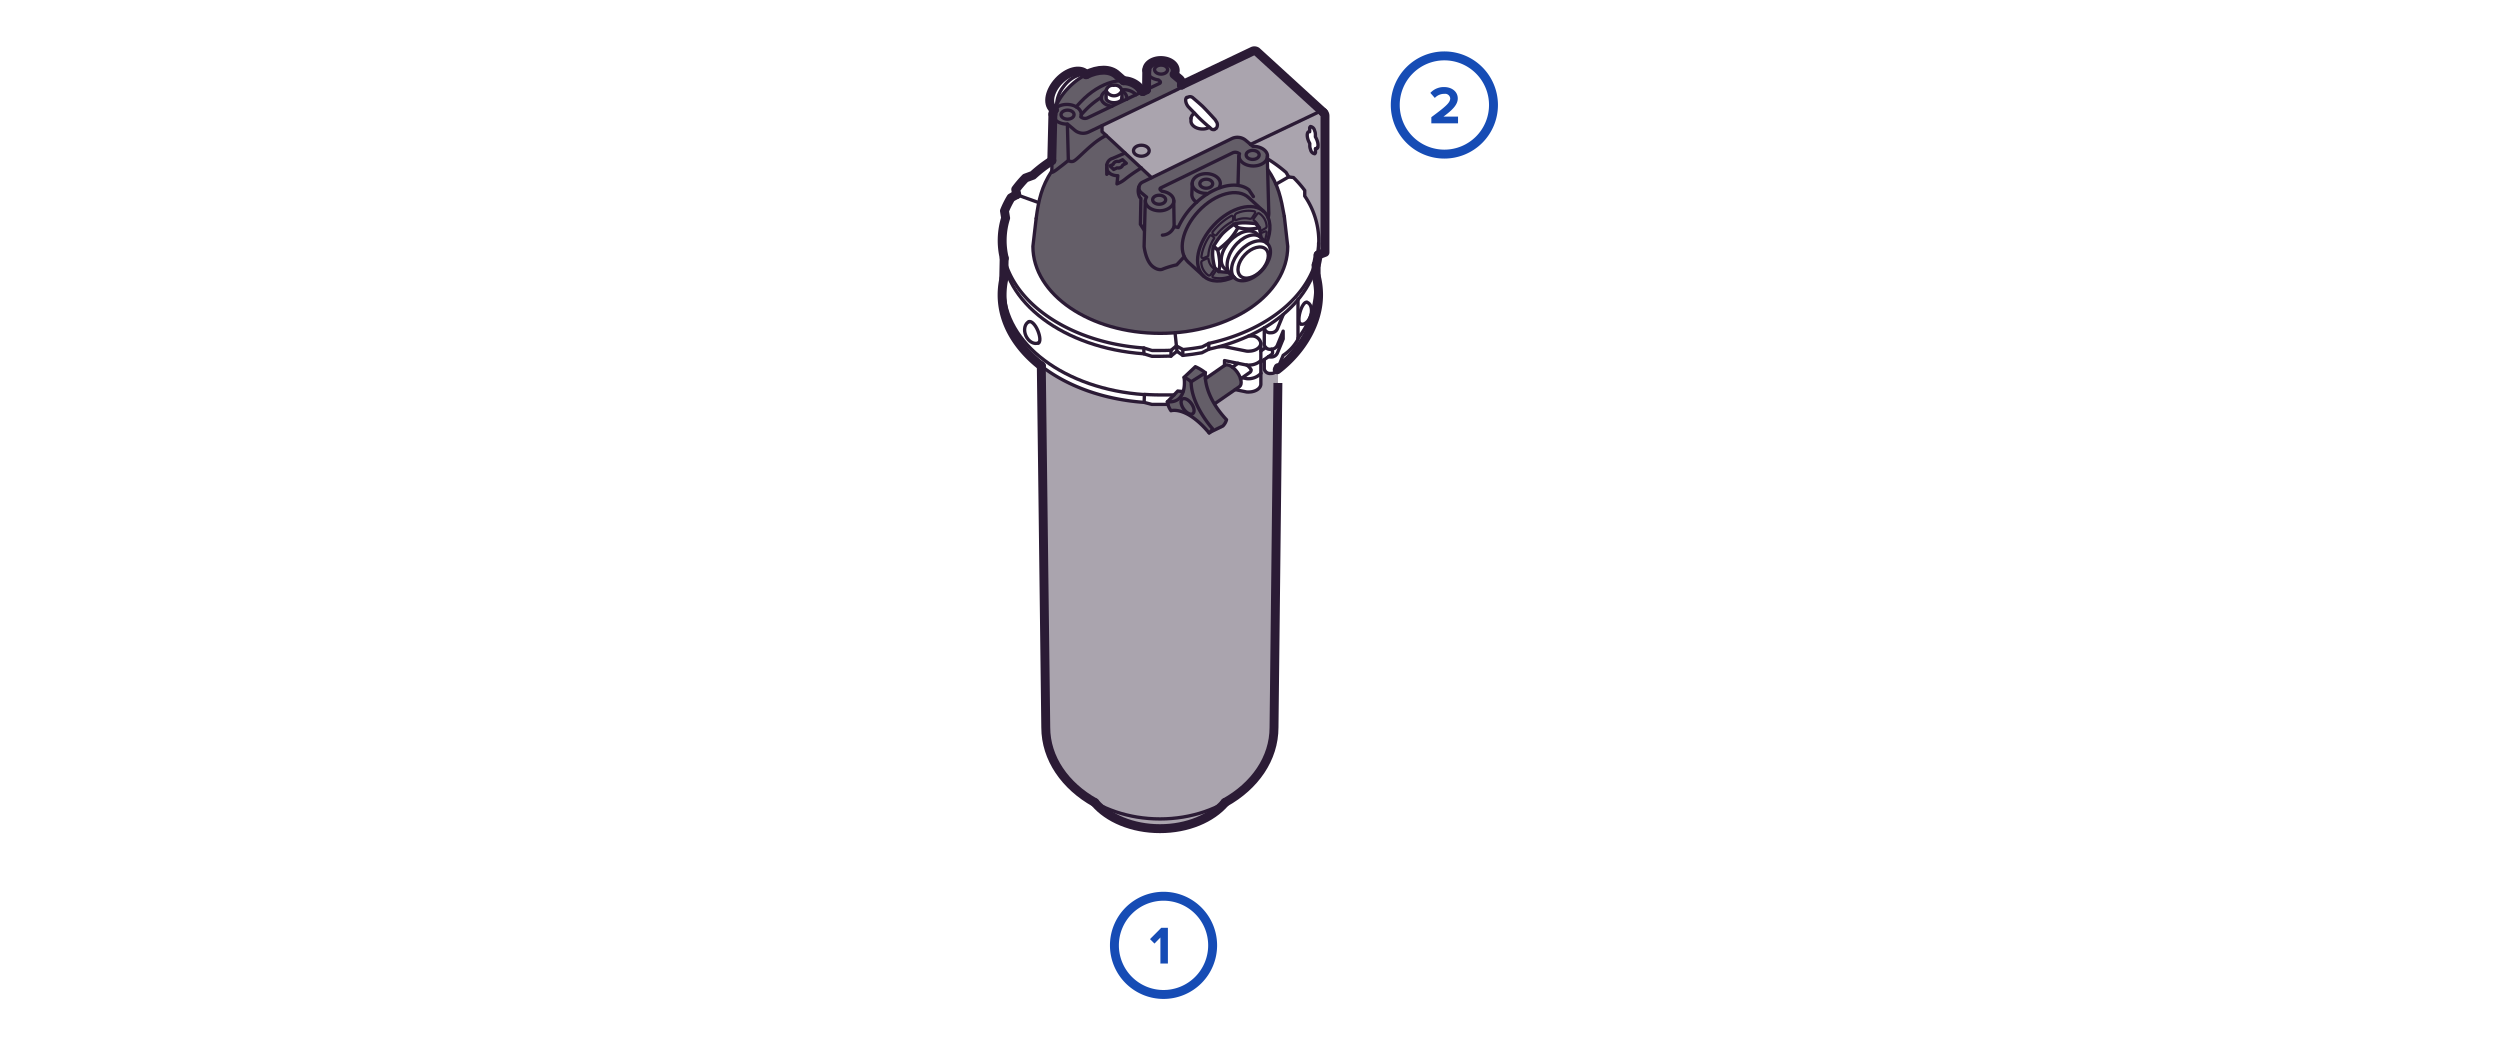 <svg id="Layer_3" data-name="Layer 3" xmlns="http://www.w3.org/2000/svg" viewBox="0 0 560 235"><defs><style>.cls-1{fill:#164cb5;}.cls-2{fill:#aaa4ae;}.cls-3{fill:#645e68;}.cls-4,.cls-5,.cls-6{fill:none;stroke:#2b1b35;stroke-linecap:round;stroke-linejoin:round;}.cls-4{stroke-width:0.5px;}.cls-5{stroke-width:0.75px;}.cls-6{stroke-width:2px;}</style></defs><title>Complectation_big_560</title><path class="cls-1" d="M323.54,13.52a10,10,0,1,1-10,10,10,10,0,0,1,10-10m0-2a12,12,0,1,0,12,12,12,12,0,0,0-12-12h0Z"/><path class="cls-1" d="M320.62,27.58V26.25c3.27-2.42,4.23-3.25,4.23-4.23a1.14,1.14,0,0,0-1.3-1,2.86,2.86,0,0,0-2.15.92l-1-1.13a4.07,4.07,0,0,1,3.08-1.31c1.7,0,3.06,1,3.06,2.55,0,1.37-1.13,2.55-3.2,4.07h3.26v1.5h-6Z"/><path class="cls-1" d="M260.63,201.76a10,10,0,1,1-10,10,10,10,0,0,1,10-10m0-2a12,12,0,1,0,12,12,12,12,0,0,0-12-12h0Z"/><path class="cls-1" d="M259.93,215.76V210l-1.33,1.36-1-1,2.52-2.53h1.49v8h-1.7Z"/><path class="cls-2" d="M281.22,11.24l0.27,0.29-0.83.27-33.8,16.34v1.34L258,39.79l18.64-9h0.89l0.94,0.31,2.17,1.71s2.72-.35,3.29,2.89c0,0,4.77,2.61,4.77,4l1.08,0.14,2.52,2.89,0,1.25a17.55,17.55,0,0,1,3.06,13.2l1.53-.57V25.47Zm-8.4,17.47-1.15.46-0.8-.53a3,3,0,0,1-4.11-1.2A2.3,2.3,0,0,1,267,26a3,3,0,0,1,.61-0.56L266.23,24l-0.62-1.09a0.92,0.92,0,0,1,1.16-1.23c0.93,0.19,4.85,4.31,5.49,5A3.17,3.17,0,0,1,272.82,28.71Zm22.09,4.6a0.44,0.44,0,0,1-.25,0v0.71a0.44,0.44,0,0,1-.18.42,1.12,1.12,0,0,1-.91-0.91,2.31,2.31,0,0,1-.2-0.82l0-.61c-0.06-.11-0.12-0.23-0.18-0.35-0.49-1-.52-2.07-0.07-2.27a0.42,0.42,0,0,1,.23,0V28.8a0.46,0.46,0,0,1,.18-0.46,1.12,1.12,0,0,1,.91.91,2.14,2.14,0,0,1,.19.93l0,0.47c0.07,0.12.14,0.25,0.2,0.39C295.33,32.08,295.36,33.1,294.91,33.31Z"/><path class="cls-3" d="M246.85,28.15l17.77-8.59,0.05-1.63L263,16.65l0.17-1.41s-0.09-2.39-3.46-2.09a3.31,3.31,0,0,0-2.88,2.21v5.06l-0.47.26a14.65,14.65,0,0,0-3.21-2.35l-1.42-.25s-1.32-1.45-1.75-1.77c-3.3-2.45-8.14,1-10.43,3.17a14.05,14.05,0,0,0-3.69,6L235.6,38.32c-2.44,2.79-3.85,9-4.23,16.88-0.29,6.05,4.09,10.92,9.7,14.62,9,6,22.13,4.72,22.13,4.72s10.54-.6,17.49-6c5.47-4.25,7.75-8.28,7.75-13.34,0-1.62-1.17-9-1.17-9s-1.18-5.77-3.34-8.3l-0.06-2.23s0.27-.25-0.14-1.29L283,33.47l-1.2-.55-1.2-.14s-2.46-2.9-4.75-1.73L258,39.79l-11.1-10.3V28.15Zm4.36-5.86a2.17,2.17,0,0,1-1.67.81,2.5,2.5,0,0,1-1.67-.56l-0.09-2.13s-0.3-1.31,1.76-1.31c1.59,0,1.67.94,1.67,0.94V22.3ZM284.1,54.8c1.12,1.15.63,3.71-1.47,5.88s-4.86,2.88-5.71,1.87L275.25,61l-2.37-.32-0.77-.78a10.2,10.2,0,0,1-.27-4.81c0.59-1.67,3.41-4.13,4.55-4.91s3.69-.09,4.8-0.1l0.91,0.9,0.38,2.21Z"/><path class="cls-3" d="M262.3,92a6.44,6.44,0,0,1,2.28.17c0.66,0.31,2.63,1.34,2.63,1.34l2,1.68,1.6,1.93,3.13-1.66,0.81-1.4L272,90.49l5.92-4.31a4.12,4.12,0,0,0-3.31-4.53L270,84.84l0-1.34-2.26-1.35-2.52,2.38s0.08,1.29,0,2.7c0,0.65-1.38.37-1.38,0.37L261.49,90Z"/><path class="cls-2" d="M233.28,82l1.1,82.68,1.41,5.76,4.11,5.68,5.08,3.67s4.21,5.85,15.46,5.85a19.52,19.52,0,0,0,14-5.84l5.32-4,3-4.55s2.69-.85,2.69-14.64c0-2,.84-73.11.84-73.11l-1.94.15-0.84-.31-0.3-.65V80.55l-0.77.21s0,4.42,0,5.23a2.08,2.08,0,0,1-1.89,1.85,11.17,11.17,0,0,1-3.86-.57L272,90.49,274.76,94l-0.81,1.4-3.09,1.51a32,32,0,0,0-4-3.72A6.57,6.57,0,0,0,262.3,92l-0.67-1.38H258l-1.76-.46s-4.91-.68-5.89-0.76c-6.69-.59-14.24-5.37-14.24-5.37Z"/><path class="cls-4" d="M282.56,51.64a0.24,0.24,0,0,1-.36-0.17,3.12,3.12,0,0,0-.94-1.8,2.93,2.93,0,0,0-.33-0.27,0.31,0.31,0,0,1-.08-0.44l0.79-1.06a0.35,0.35,0,0,1,.46-0.08,3.32,3.32,0,0,1,.49.39,3.83,3.83,0,0,1,1.13,2.38,0.55,0.55,0,0,1-.27.55Z"/><path class="cls-4" d="M283.28,54a8.81,8.81,0,0,0,.45-1.9,0.25,0.25,0,0,0-.33-0.26l-1.07.43"/><path class="cls-4" d="M279.91,49a5.22,5.22,0,0,0-3.06.31,0.19,0.19,0,0,1-.26-0.17V48.45a0.72,0.72,0,0,1,.46-0.68,6.64,6.64,0,0,1,3.89-.45,0.31,0.31,0,0,1,.18.47l-0.6.92A0.57,0.57,0,0,1,279.91,49Z"/><path class="cls-4" d="M276.19,49.28a0.44,0.44,0,0,1-.24.39,10.41,10.41,0,0,0-2.72,2.09q-0.38.4-.7,0.82a0.36,0.36,0,0,1-.49.08l-0.28-.19a0.4,0.4,0,0,1-.09-0.58q0.36-.45.77-0.88a13.81,13.81,0,0,1,3.36-2.64,0.27,0.27,0,0,1,.41.24v0.67Z"/><path class="cls-4" d="M271.94,53.43a7.81,7.81,0,0,0-1.28,3.75,0.27,0.27,0,0,1-.16.24l-0.89.39a0.35,0.35,0,0,1-.49-0.36A10.81,10.81,0,0,1,271,52.8a0.26,0.26,0,0,1,.36-0.06l0.52,0.38A0.24,0.24,0,0,1,271.94,53.43Z"/><path class="cls-4" d="M270.31,57.9a0.28,0.28,0,0,1,.4.21,3.13,3.13,0,0,0,.92,1.81l0.17,0.15a0.34,0.34,0,0,1,.07.46l-0.69,1a0.41,0.41,0,0,1-.57.11,3.36,3.36,0,0,1-.37-0.3,3.87,3.87,0,0,1-1.15-2.47,0.52,0.52,0,0,1,.29-0.52Z"/><path class="cls-4" d="M276,61.7a6.62,6.62,0,0,1-4.19.48,0.31,0.31,0,0,1-.17-0.48l0.7-1a0.21,0.21,0,0,1,.08-0.07,0.61,0.61,0,0,1,.5.09"/><line class="cls-5" x1="256.22" y1="79.25" x2="256.22" y2="77.95"/><line class="cls-5" x1="262.3" y1="79.79" x2="262.3" y2="78.49"/><line class="cls-5" x1="270.77" y1="78.23" x2="270.77" y2="76.92"/><line class="cls-5" x1="264.95" y1="79.61" x2="264.95" y2="78.3"/><path class="cls-5" d="M283.89,35.67h0.19a32.08,32.08,0,0,1,4,2.95l0.59,1"/><path class="cls-5" d="M263.52,77.5L265,78.3q2.18-.21,4.27-0.59l1.55-.8c14.27-3.13,24.59-12.26,24.59-23a17.9,17.9,0,0,0-3.15-10l0-1.25a24.94,24.94,0,0,0-2.52-2.89l-1.08-.14-2.81,1.61"/><path class="cls-5" d="M227.74,43.56l-1.27.74A19.8,19.8,0,0,0,225,47.25l0.26,1.59a16.93,16.93,0,0,0-.78,5.06c0,12.51,13.91,22.79,31.76,24.05l1.8,0.56q0.94,0,1.89,0,1.21,0,2.39-.05l1.22-1"/><path class="cls-5" d="M263.21,74.54l0.44,4.16,1.3,0.91q2.18-.21,4.27-0.59l1.55-.8C285,75.1,295.36,66,295.36,55.2V54.47"/><path class="cls-5" d="M224.46,55.2c0,12.51,13.91,22.79,31.76,24.05l1.8,0.56q0.94,0,1.89,0,1.21,0,2.39-.05l1.35-1.09"/><path class="cls-5" d="M235.62,36a30.56,30.56,0,0,0-4.25,3.26l-1.66.61a24.49,24.49,0,0,0-2.18,2.56l0.2,1.18,4.85,1.74"/><path class="cls-5" d="M249.08,23.81c-1.37-.15-2.41-0.94-2.41-1.89a1.8,1.8,0,0,1,1.12-1.51"/><path class="cls-5" d="M251.3,20.41a1.8,1.8,0,0,1,1.12,1.51,1.29,1.29,0,0,1,0,.31"/><path class="cls-5" d="M251.3,22c0,0.58-.79,1-1.76,1s-1.76-.47-1.76-1V20.28"/><line class="cls-5" x1="251.3" y1="22.06" x2="251.31" y2="20.28"/><path class="cls-5" d="M251.31,20.28a1.91,1.91,0,0,1-3.53,0,1.5,1.5,0,0,1,1.61-1.17h0.15A1.56,1.56,0,0,1,251.31,20.28Z"/><path class="cls-5" d="M266.78,26.52a1.47,1.47,0,0,1,.8-1.13"/><path class="cls-5" d="M270.88,28.53a3.12,3.12,0,0,1-1.77.36c-1.36-.1-2.4-0.93-2.33-1.86V26.52"/><path class="cls-5" d="M265.9,21.85l0.47-.18a1,1,0,0,1,.89.28l0,0s1.46,1.24,2.16,1.9c1,1,2.73,2.91,2.73,2.91l0.07,0.09a2.69,2.69,0,0,1,.19.32,1.27,1.27,0,0,1,0,1.61L272,29"/><path class="cls-5" d="M272,29a0.76,0.76,0,0,1-.81-0.26l0,0S269.2,27.08,268.2,26l-2-2.07h0a2.65,2.65,0,0,1-.34-0.5c-0.36-.7-0.36-1.42,0-1.61"/><path class="cls-5" d="M292.76,67.72c0.86,0.24,1.25,1.53.87,2.88s-1.39,2.24-2.25,2"/><path class="cls-5" d="M291.34,72.57c-0.45-.13-0.51-1.32-0.13-2.67s1.06-2.33,1.51-2.2"/><path class="cls-5" d="M286.29,82.35c0-.1-0.91,80.59-0.91,80.59,0,11.32-11.44,20.5-25.54,20.5s-25.54-9.18-25.54-20.5l-1-81"/><path class="cls-5" d="M282.41,81.08l2.51-1.73a0.85,0.85,0,0,0,.07-0.81,1,1,0,0,0-.13-0.33"/><line class="cls-5" x1="282.42" y1="78.63" x2="283.51" y2="77.85"/><path class="cls-5" d="M284.12,79.9a2.14,2.14,0,0,0,.54.07,1.51,1.51,0,0,0,1.44-.82l1.33-3.23V74.18l-1.33,3.23a1.51,1.51,0,0,1-1.44.82,1.29,1.29,0,0,1-1.46-1,0.65,0.65,0,0,1,0-.1V73.49"/><path class="cls-5" d="M283.2,80.55v2a0.65,0.65,0,0,0,0,.1,1.29,1.29,0,0,0,1.46,1,1.51,1.51,0,0,0,1.44-.82l1.33-3.23A10.16,10.16,0,0,0,290.75,76l0-9"/><path class="cls-5" d="M283.21,73.43a0.65,0.65,0,0,0,0,.1,1.29,1.29,0,0,0,1.46,1,1.51,1.51,0,0,0,1.44-.82l1.33-3.23"/><path class="cls-5" d="M263,88.47c-0.92,0-1.91,0-2.73,0-2.27,0-3.92-.13-3.92-0.13l-0.06,1.74"/><line class="cls-5" x1="276.07" y1="82.26" x2="277.31" y2="81.38"/><path class="cls-5" d="M282.42,80.77a3.84,3.84,0,0,1-2.46,1,3.77,3.77,0,0,1-.73,0l-4.94-1v1.11"/><path class="cls-5" d="M278.28,84.62l1,0.2a3.7,3.7,0,0,0,.73,0,3.9,3.9,0,0,0,2.46-1.2"/><path class="cls-5" d="M279.26,81.76a3.16,3.16,0,0,1,1,1.08,0.74,0.74,0,0,1-.4.65l-2,1.4"/><path class="cls-5" d="M276.68,87.27l2.56,0.53a3.77,3.77,0,0,0,.73,0c1.41-.08,2.51-0.9,2.46-1.84V76.9"/><path class="cls-5" d="M279.72,75.26l0.7,0a2,2,0,0,1,2,1.55c0.05,0.94-1.05,1.77-2.46,1.84a3.7,3.7,0,0,1-.73,0l-4.94-1H273.1"/><path class="cls-5" d="M232.1,48.94c0.55-4.21,1.24-7.16,3.5-10.62"/><path class="cls-5" d="M283.94,37.91c2.43,3.55,3,6.41,3.75,10.6"/><path class="cls-5" d="M232.1,48.94l-0.73,6.26c0,10.75,12.78,19.47,28.54,19.47S288.45,66,288.45,55.2l-0.76-6.69"/><path class="cls-5" d="M261.63,90.59l-1.72,0q-0.95,0-1.88,0l-1.76-.46c-17.84-1.26-31.8-11.56-31.8-24.06a16.82,16.82,0,0,1,.42-3.74"/><path class="cls-5" d="M224.93,59.19l-0.09,5.46c0,12.37,13.81,22.55,31.48,23.74"/><path class="cls-6" d="M235.62,36a30.56,30.56,0,0,0-4.25,3.26l-1.66.61a24.49,24.49,0,0,0-2.18,2.56l0.2,1.18"/><path class="cls-6" d="M224.93,57.87l-0.09,4.45"/><path class="cls-5" d="M232.65,76.8c-1,.44-2.26-0.27-2.85-1.59s-0.26-2.74.72-3.18"/><path class="cls-5" d="M230.47,72.06c0.53-.24,1.44.64,2,2s0.63,2.57.1,2.81"/><path class="cls-5" d="M294.81,61.78a16.84,16.84,0,0,1,.55,4.28c0,6.17-3.39,11.81-9,16.08"/><path class="cls-5" d="M274.41,179.78c-3,3.5-8.38,5.84-14.58,5.84s-11.63-2.35-14.58-5.84"/><path class="cls-6" d="M274.41,179.78c-3,3.5-8.38,5.84-14.58,5.84s-11.63-2.35-14.58-5.84"/><path class="cls-5" d="M290.75,75.78a18.07,18.07,0,0,0,4-11.13l0.06-5.29"/><path class="cls-6" d="M294.81,61.78a16.84,16.84,0,0,1,.55,4.28c0,6.17-3.68,12.49-9.26,16.76"/><path class="cls-6" d="M294.81,61.78l0-2.43"/><line class="cls-5" x1="256.88" y1="15.74" x2="256.82" y2="20.11"/><line class="cls-5" x1="294.67" y1="33.34" x2="295.14" y2="33.06"/><path class="cls-5" d="M293.39,32.14c-0.06-.11-0.12-0.23-0.18-0.35-0.49-1-.52-2.07-0.07-2.28a0.42,0.42,0,0,1,.23,0V28.8a0.46,0.46,0,0,1,.18-0.46,1.12,1.12,0,0,1,.91.91,2.14,2.14,0,0,1,.19.93l0,0.47c0.07,0.12.14,0.25,0.2,0.39,0.49,1,.52,2.07.07,2.27a0.44,0.44,0,0,1-.25,0v0.71a0.44,0.44,0,0,1-.18.42,1.12,1.12,0,0,1-.91-0.91,2.31,2.31,0,0,1-.19-0.82Z"/><path class="cls-5" d="M264.55,19l15.87-7.59a1.51,1.51,0,0,1,1.07.15l14.94,13.64"/><path class="cls-5" d="M280.09,32.36l15.34-7.29a1,1,0,0,1,1.37.9V56.53l-1.53.58"/><polyline class="cls-5" points="247.92 36.95 247.92 39.05 248.34 38.63"/><path class="cls-5" d="M252.29,36.58l-0.84-.8-0.78.38-0.24,0a1,1,0,0,0-1.08.65l-0.72.35,0.84,0.8,0.71-.34,0.24,0a1,1,0,0,0,1.08-.65Z"/><path class="cls-5" d="M236.68,23.42a7,7,0,0,1,1.54-4c1.48-2,3.54-3,5-2.65"/><path class="cls-5" d="M236.16,24.63l-0.31-.27c-1.33-1.25-.77-4,1.26-6.18s4.75-2.89,6.08-1.64l0.18,0.15"/><polyline class="cls-5" points="246.85 28.15 246.86 29.49 257.95 39.79"/><path class="cls-5" d="M239.32,35.94a1.17,1.17,0,0,0,1,.21c0.63-.1,2.27-2,4.46-3.81a15.56,15.56,0,0,1,3-2"/><path class="cls-5" d="M235.84,25.47l-0.24,13.1s0,0.23,1-.5,2.71-2.13,2.71-2.13l-0.22-8.12"/><path class="cls-5" d="M283.87,35s0.32,12.19.34,12.73a3.11,3.11,0,0,1-.15,1"/><line class="cls-5" x1="277.49" y1="34.94" x2="277.31" y2="41.51"/><path class="cls-5" d="M262.91,45l0.1,5.72a2.9,2.9,0,0,1-2.63,1.95"/><path class="cls-5" d="M256.54,44.93l-0.26,10.28s0.33,3.29,2,4.54c1.38,1.05,2.25.49,2.25,0.49a21.53,21.53,0,0,1,3.06-.92l1.68-1.82"/><path class="cls-5" d="M255.09,41.86a3.1,3.1,0,0,0,.23,2.35l0.24,0.25-0.11,5.78,0.9,1.41"/><path class="cls-5" d="M263,50.75l0.91,0.2a17.08,17.08,0,0,1,3.19-4.72c4.18-4.44,9.75-6,12.66-3.7l1,1.5"/><path class="cls-5" d="M242.12,26.19l0,0a1.38,1.38,0,0,0,1.49.21l16.16-7.73a0.29,0.29,0,0,0,.06-0.48l-0.33-.29h0c-1.5-.19-2.64-1.1-2.63-2.19s1.44-2.19,3.2-2.17,3.18,1,3.17,2.23a1.64,1.64,0,0,1-.26.87h0l1.19,1a1.41,1.41,0,0,1-.3,2.34l-20,9.59a2.9,2.9,0,0,1-3.13-.41l-1.61-1.36H239c-1.76,0-3.18-1-3.17-2.23s1.44-2.19,3.2-2.17,3.18,1,3.17,2.23a1.56,1.56,0,0,1-.1.54h0Z"/><path class="cls-5" d="M277.59,34.44l0,0a1.38,1.38,0,0,0-1.5-.19L260,42.09a0.29,0.29,0,0,0-.05.48l0.34,0.28h0c1.5,0.18,2.65,1.08,2.65,2.17s-1.43,2.2-3.18,2.2-3.19-1-3.19-2.2a1.63,1.63,0,0,1,.26-0.87h0l-1.2-1a1.41,1.41,0,0,1,.28-2.34l20-9.76a2.9,2.9,0,0,1,3.13.38l1.61,1.35h0.09c1.76,0,3.19,1,3.19,2.2s-1.43,2.2-3.19,2.2-3.19-1-3.19-2.2a1.55,1.55,0,0,1,.1-0.54h0Z"/><path class="cls-5" d="M268.07,45.29a2,2,0,0,1-1.1-1.68l0.09-2.52"/><path class="cls-5" d="M273.28,42l-0.12-.13a1.63,1.63,0,0,0,.19-0.76c0-1.22-1.41-2.21-3.15-2.21s-3.15,1-3.15,2.21,1.41,2.21,3.15,2.21l0.21,0.11"/><path class="cls-5" d="M247.93,37.63c0,1,1.1,1.73,2.46,1.73l-0.19,1.83a6.48,6.48,0,0,0,1.76-1,32.5,32.5,0,0,1,3.7-2.56"/><path class="cls-5" d="M247.93,37a1.76,1.76,0,0,1,1.29-1.52l2.78-1.2"/><ellipse class="cls-5" cx="255.66" cy="33.76" rx="1.76" ry="1.23"/><ellipse class="cls-5" cx="270.2" cy="41.15" rx="1.44" ry="1.01"/><ellipse class="cls-5" cx="280.6" cy="34.7" rx="1.46" ry="1.01"/><ellipse class="cls-5" cx="260.08" cy="15.59" rx="1.46" ry="1.01"/><ellipse class="cls-5" cx="239.13" cy="25.68" rx="1.46" ry="1.01"/><ellipse class="cls-5" cx="259.65" cy="44.74" rx="1.46" ry="1.01"/><line class="cls-5" x1="275.25" y1="61.04" x2="273" y2="60.83"/><path class="cls-5" d="M273,60.84l-0.9-.9a13.39,13.39,0,0,1-.44-2.49,6.72,6.72,0,0,1,.18-2.31L272.76,56a15.22,15.22,0,0,1,.45,2.71A7.33,7.33,0,0,1,273,60.84Z"/><path class="cls-5" d="M272.76,56l-0.92-.82a18.27,18.27,0,0,1,2-2.83,15.88,15.88,0,0,1,2.56-2.08L277.3,51a14,14,0,0,1-1.95,2.75A23.92,23.92,0,0,1,272.76,56Z"/><path class="cls-5" d="M277.3,51l-0.91-.81a10,10,0,0,1,2.85-.26c1.54,0.09,2,.17,2,0.17L282.11,51a9.41,9.41,0,0,1-2.49.28A12,12,0,0,1,277.3,51Z"/><line class="cls-5" x1="282.49" y1="53.24" x2="282.11" y2="51.04"/><path class="cls-5" d="M283,47.29l-3.28-3c-2.46-2.32-7.49-1-11.24,3s-4.79,9.09-2.33,11.41l3.51,3.2"/><path class="cls-5" d="M242.21,25.7q0.33-.4.7-0.78a18.58,18.58,0,0,1,3.75-3.09"/><path class="cls-5" d="M251.3,20.13a3.83,3.83,0,0,1,3,.9l0.17,0.2"/><path class="cls-5" d="M241.08,23.95c0.3-.38.63-0.75,1-1.12,4.3-4.57,10.08-6.13,12.9-3.47l1,1.14"/><path class="cls-5" d="M236.13,24.7a14.2,14.2,0,0,1,3.06-4.88c3.7-3.94,8.67-5.27,11.1-3l1.42,1.24"/><line class="cls-6" x1="256.88" y1="15.74" x2="256.82" y2="20.11"/><path class="cls-6" d="M264.64,19.06l15.93-7.58a0.9,0.9,0,0,1,.92.05l14.94,13.64"/><path class="cls-6" d="M296.35,25.12a1,1,0,0,1,.45.85V56.53l-1.53.58"/><path class="cls-6" d="M236.16,24.63l-0.31-.27c-1.33-1.25-.77-4,1.26-6.18s4.75-2.89,6.08-1.64l0.18,0.15"/><line class="cls-6" x1="235.85" y1="25.6" x2="235.6" y2="35.95"/><path class="cls-6" d="M256.88,15.73c0-1.21,1.44-2.19,3.2-2.17s3.18,1,3.17,2.23a1.64,1.64,0,0,1-.26.87h0l1.19,1a1.4,1.4,0,0,1,.46,1.4"/><line class="cls-6" x1="255.98" y1="20.51" x2="256.82" y2="20.11"/><path class="cls-6" d="M235.85,25.6a1.66,1.66,0,0,1,.33-1"/><path class="cls-6" d="M243.26,16.75c2.72-1.35,5.44-1.42,7,.09l1.42,1.24"/><path class="cls-5" d="M283.72,54.41c1.14-2.79,1-5.48-.57-7-2.46-2.32-7.5-1-11.24,3s-4.79,9.09-2.33,11.41c1.56,1.47,4.16,1.46,6.81.24"/><path class="cls-5" d="M283.88,54.56l-2.36-2.22c-1.32-1.24-4-.52-6,1.62s-2.57,4.88-1.25,6.13l2.36,2.22"/><path class="cls-5" d="M282.28,53.07c-1.44-1.1-4.06-.09-5.85,2.25s-2.08,5.14-.65,6.24"/><ellipse class="cls-5" cx="280.23" cy="58.43" rx="5.32" ry="3.28" transform="translate(45.6 222.41) rotate(-46.73)"/><ellipse class="cls-5" cx="280.7" cy="58.8" rx="4.14" ry="2.56" transform="translate(45.49 222.9) rotate(-46.73)"/><path class="cls-5" d="M272.12,90.42l5.52-3.82c0.66-.48.44-1.92-0.49-3.22s-2.23-2-2.89-1.49L270,84.84"/><ellipse class="cls-5" cx="266.03" cy="91.04" rx="1.06" ry="2.01" transform="translate(-3.13 172.38) rotate(-35.71)"/><line class="cls-5" x1="266.82" y1="85.51" x2="270.02" y2="83.5"/><path class="cls-5" d="M265.24,84.52l2.52-2.38A10.22,10.22,0,0,1,270,83.49s-0.69,4.75,4.74,10.53a3.11,3.11,0,0,1-.81,1.4l-3.09,1.51"/><path class="cls-5" d="M265,87.68a9.76,9.76,0,0,1-1.18-.09L261.49,90"/><path class="cls-5" d="M261.49,90a4.63,4.63,0,0,0,.81,2s3.44-1.13,8.56,5a2.09,2.09,0,0,0,.72-1s-4.77-5.25-4.76-10.45a4.28,4.28,0,0,0-1.59-1S266.19,90.39,261.49,90Z"/><path class="cls-6" d="M245.25,179.77c-6.62-3.7-11-9.86-11-16.83l-1-81"/><path class="cls-6" d="M286.29,82.35c0-.1-0.91,80.59-0.91,80.59,0,7-4.34,13.13-11,16.83"/><path class="cls-6" d="M227.74,43.56l-1.27.74A19.8,19.8,0,0,0,225,47.25l0.26,1.59a16.85,16.85,0,0,0-.3,9"/><path class="cls-6" d="M233.28,82c-5.48-4.26-8.81-9.84-8.81-15.94a16.82,16.82,0,0,1,.42-3.74"/><path class="cls-6" d="M251.72,18.08a5,5,0,0,1,3.23,1.29l1,1.14"/><path class="cls-6" d="M294.84,59.36a17,17,0,0,0,.42-2.25"/></svg>